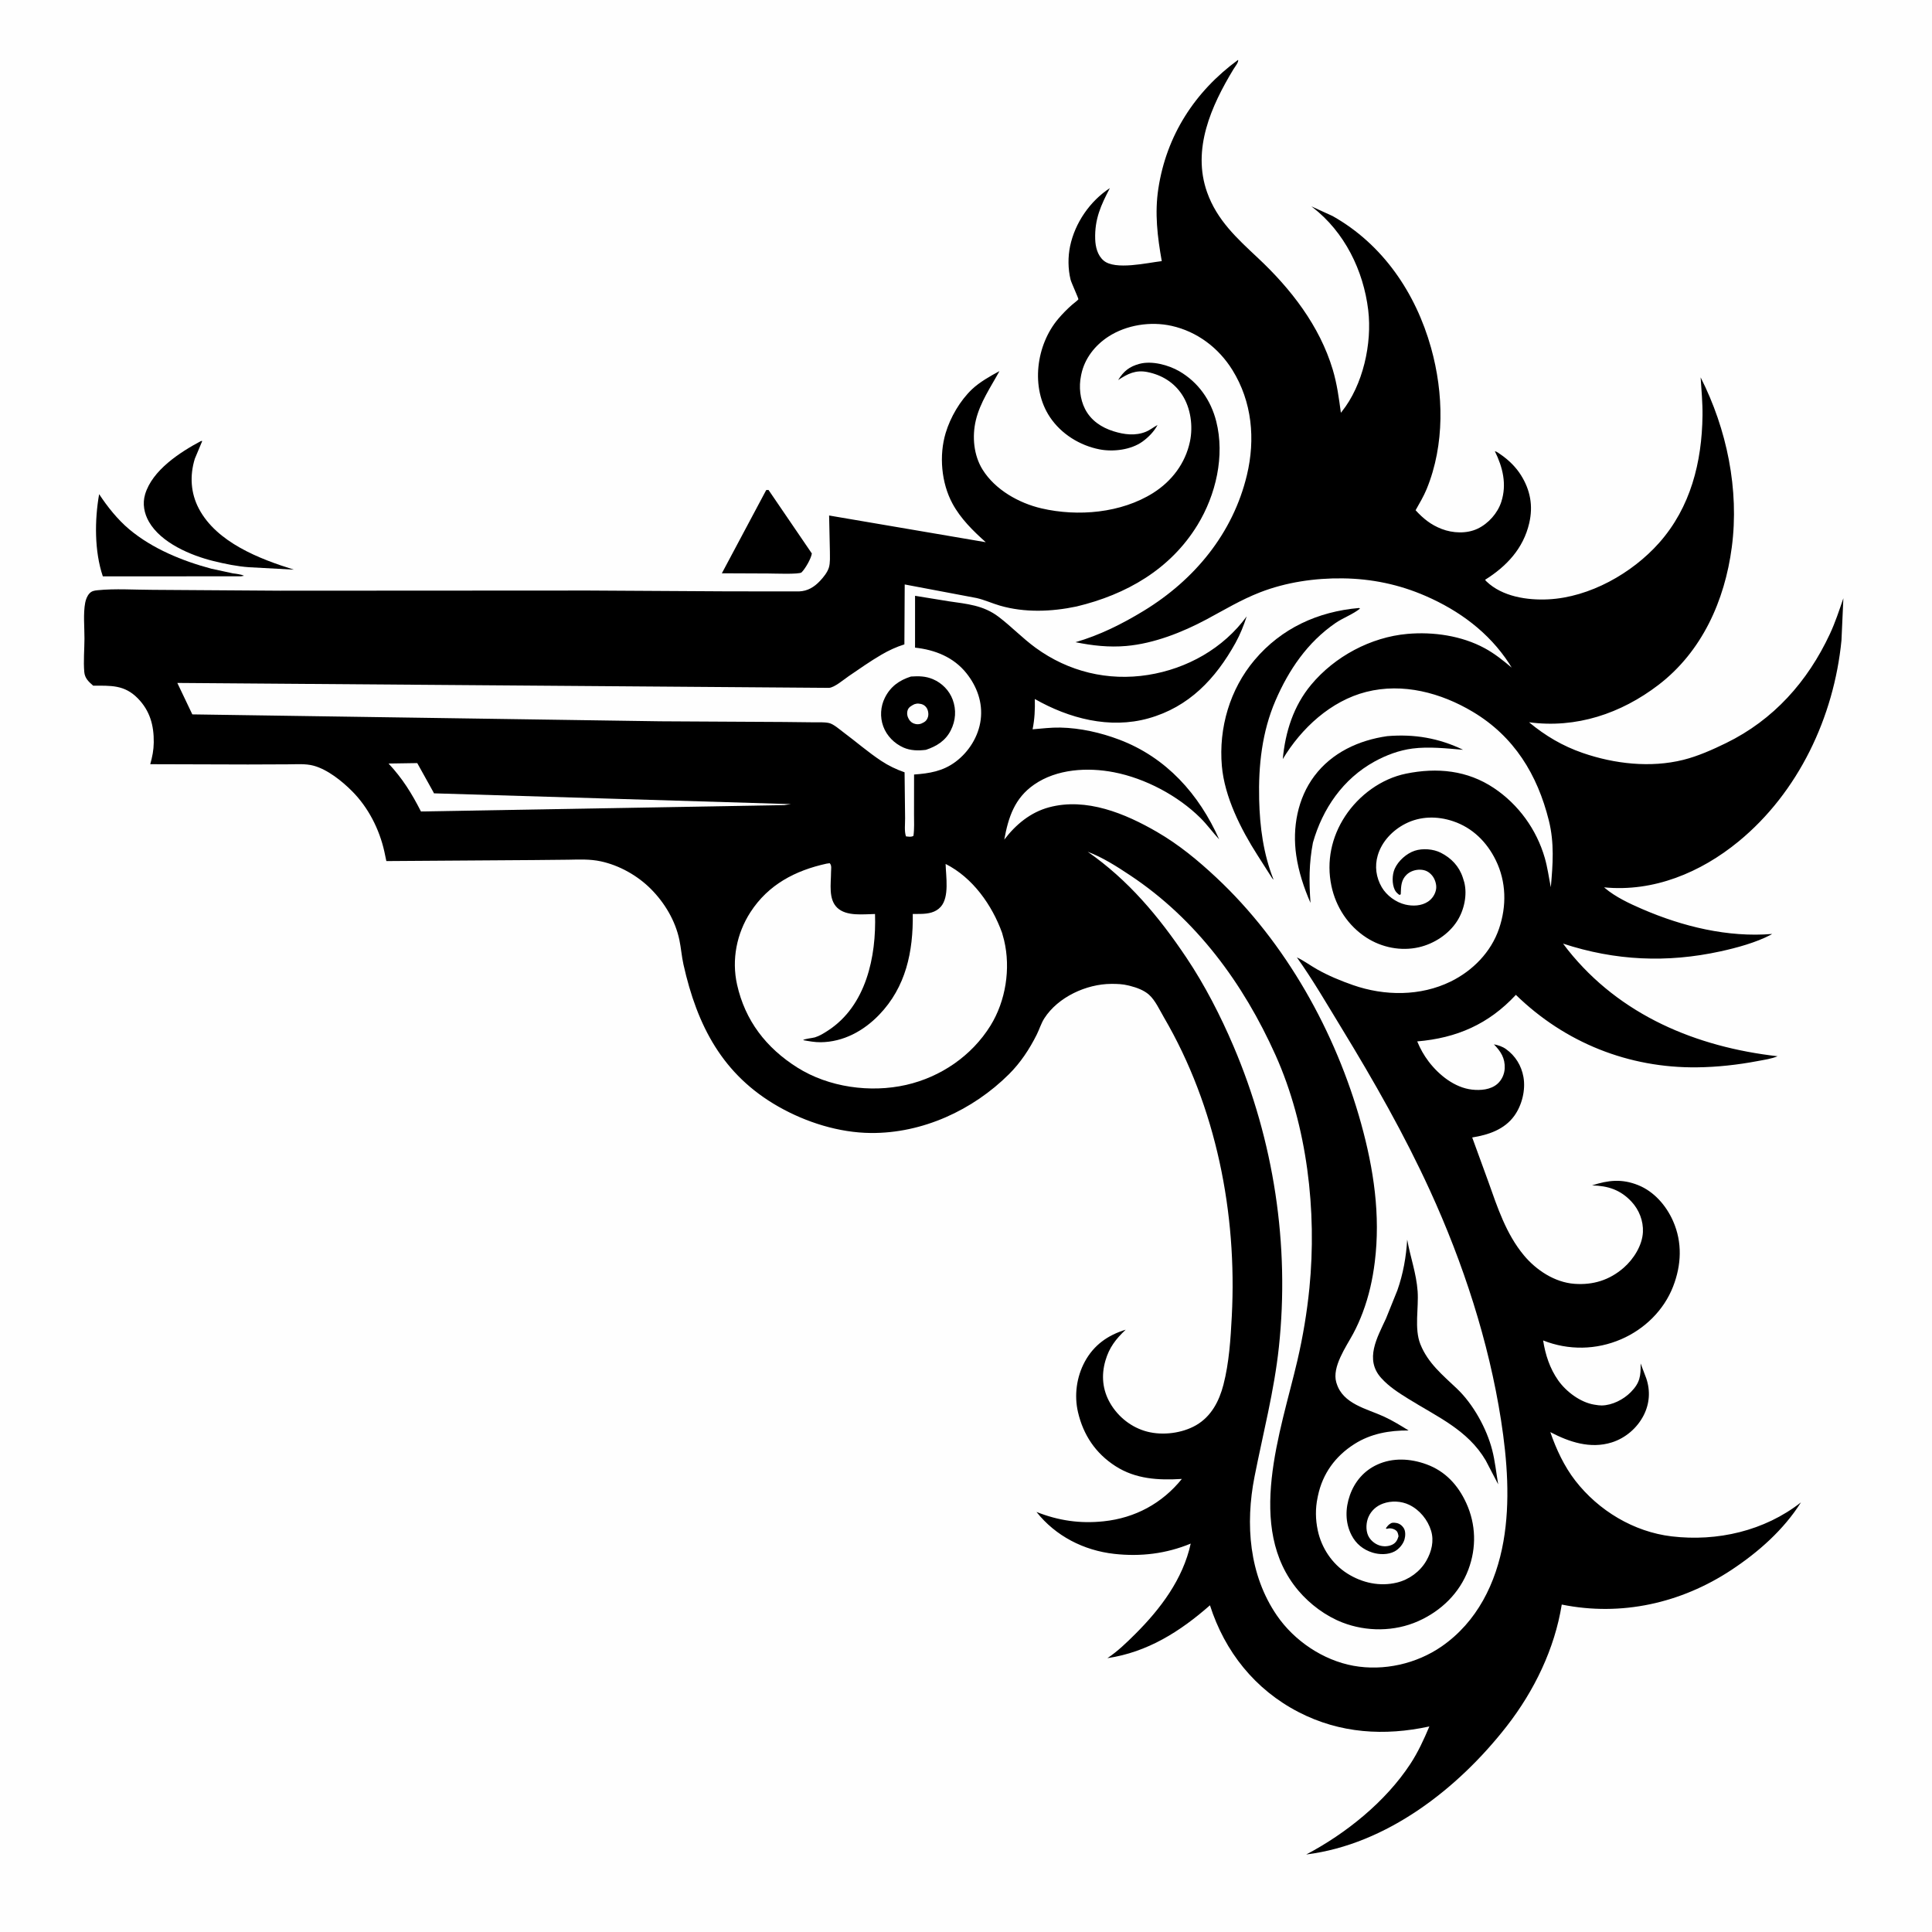 <svg version="1.1" xmlns="http://www.w3.org/2000/svg" style="display: block;" viewBox="0 0 2048 2048" width="1024" height="1024">
<path transform="translate(0,0)" fill="rgb(254,254,254)" d="M -0 -0 L 2048 0 L 2048 2048 L -0 2048 L -0 -0 z"/>
<path transform="translate(0,0)" fill="rgb(0,0,0)" d="M 105.089 523.822 C 113.871 537.179 124.754 550.813 137.02 561.104 C 161.57 581.7 193.435 594.688 224.075 602.853 L 246.772 607.763 C 250.827 608.495 254.892 608.549 258.657 610.332 L 255.5 610.9 L 109.011 610.983 C 100.013 584.379 100.256 551.275 105.089 523.822 z"/>
<path transform="translate(0,0)" fill="rgb(0,0,0)" d="M 812.21 519.5 L 814.642 519.345 L 860.588 586.724 C 859.752 592.311 853.672 602.76 849.683 606.756 C 847.378 609.066 819.646 607.892 814.389 607.923 L 765.204 607.711 L 812.21 519.5 z"/>
<path transform="translate(0,0)" fill="rgb(0,0,0)" d="M 965.64 717.156 C 973.827 716.576 981.317 716.704 989 719.986 C 998.546 724.064 1006.26 731.881 1009.88 741.633 C 1013.9 752.468 1013.1 763.91 1007.84 774.252 C 1002.25 785.262 992.857 791.072 981.532 794.852 C 973.461 795.885 965.183 795.754 957.637 792.407 C 947.95 788.109 939.96 779.986 936.29 769.994 C 932.659 760.106 933.332 748.915 938.075 739.5 C 944.059 727.624 953.301 721.112 965.64 717.156 z"/>
<path transform="translate(0,0)" fill="rgb(254,254,254)" d="M 969.26 746.5 C 970.854 746.014 972.146 745.704 973.828 745.853 C 977.33 746.162 980.074 747.219 982.193 750.279 C 983.931 752.789 984.601 757.209 983.639 760.113 C 982.27 764.241 980.191 765.419 976.5 767.082 C 974.187 767.828 972.47 767.93 970.119 767.398 C 967.203 766.738 965.005 764.999 963.465 762.459 C 961.762 759.649 961.114 756.187 962.095 753 C 963.165 749.522 966.258 748.069 969.26 746.5 z"/>
<path transform="translate(0,0)" fill="rgb(0,0,0)" d="M 1470.55 780.342 C 1499.12 777.946 1525.2 782.376 1550.95 794.809 C 1533.54 793.356 1514.63 791.235 1497.25 793.491 C 1483.12 795.325 1469.36 800.474 1456.94 807.329 C 1423.6 825.729 1401.99 857.237 1391.76 893.231 C 1387.53 915.31 1387.59 934.698 1389.19 957.116 C 1382.13 940.949 1376.58 924.096 1374.04 906.583 C 1369.82 877.505 1375.45 846.342 1393.29 822.582 C 1411.96 797.713 1440.43 784.647 1470.55 780.342 z"/>
<path transform="translate(0,0)" fill="rgb(0,0,0)" d="M 213.079 467.5 L 214.375 467.521 L 206.5 486.337 C 201.015 504.23 202.065 522.759 210.89 539.357 C 229.844 575.008 275.089 592.579 311.548 603.845 L 264.069 601.291 C 251.616 600.448 238.47 597.727 226.359 594.75 C 202.295 588.835 170.787 575.567 157.866 553.054 C 152.778 544.19 150.874 533.891 153.813 524.001 C 161.421 498.394 190.755 479.374 213.079 467.5 z"/>
<path transform="translate(0,0)" fill="rgb(0,0,0)" d="M 1491.68 1314.02 C 1495.01 1332.61 1501.39 1349.73 1502.75 1368.84 C 1504 1386.51 1499.04 1408.35 1505.66 1424.96 C 1513.68 1445.04 1529.31 1457.65 1544.5 1472.11 C 1561.69 1488.47 1575.92 1514.22 1581.8 1537.12 C 1584.87 1549.07 1586.03 1561.33 1588.14 1573.46 L 1574.92 1548.1 C 1555.98 1515.86 1523.52 1501.87 1493.12 1482.94 C 1482.61 1476.4 1472.57 1470.06 1464.2 1460.81 C 1446.23 1440.97 1459.99 1417.77 1469.24 1397.61 L 1481.28 1367.76 C 1487.38 1350.4 1490.61 1332.35 1491.68 1314.02 z"/>
<path transform="translate(0,0)" fill="rgb(0,0,0)" d="M 1440.58 644.5 L 1441.71 645.085 C 1434.34 651.163 1423.73 654.901 1415.66 660.455 C 1386.01 680.845 1366.19 709.986 1352.09 742.618 C 1337.72 775.89 1333.89 811.717 1334.76 847.636 C 1335.47 876.811 1339.23 905.106 1349.99 932.38 C 1349.05 932.016 1347.4 929.084 1346.76 928.137 L 1333.01 906.57 C 1315.41 879.055 1298.07 844.85 1295.22 811.927 C 1291.73 771.631 1303.73 730.609 1329.88 699.621 C 1358.35 665.876 1397.09 648.278 1440.58 644.5 z"/>
<path transform="translate(0,0)" fill="rgb(0,0,0)" d="M 1312.37 63.5 C 1313.41 65.568 1308.9 71.129 1307.56 73.329 C 1283.92 112.339 1263.39 158.182 1279.57 203.822 C 1290.08 233.446 1311.23 252.621 1333.5 273.49 C 1368.4 306.19 1398.86 345.375 1412.78 391.827 C 1417.27 406.83 1419.32 422.068 1421.38 437.54 L 1422.32 436.4 C 1444.83 408.301 1454.64 364.11 1450.36 328.65 C 1445.3 286.685 1425.26 245.804 1391.21 219.602 L 1390.03 218.702 L 1412.67 229.053 C 1465.85 258.993 1500.7 310.54 1516.97 368.652 C 1530.47 416.875 1531.56 471.369 1512.38 518.266 C 1509.18 526.093 1504.72 533.508 1500.59 540.875 C 1508.71 549.771 1516.83 556.305 1528.18 560.696 C 1539.99 565.263 1554.73 565.955 1566.34 560.431 C 1577.78 554.992 1587.56 543.991 1591.44 531.962 C 1597.49 513.273 1592.96 495.264 1584.59 478.258 C 1586.84 478.767 1589.22 480.741 1591.14 482.056 C 1599.35 487.683 1607 495.246 1612.29 503.698 C 1622.23 519.608 1625.3 536.226 1621.04 554.562 C 1614.79 581.495 1596.99 600.369 1574.2 614.639 L 1575.71 616.341 C 1592.51 632.488 1619.03 636.447 1641.27 635.335 C 1685.03 633.146 1730.08 607.751 1758.76 575.438 C 1792.16 537.795 1804.1 489.808 1804.73 440.522 C 1804.9 427.089 1803.6 413.441 1802.74 400.03 C 1830.51 454.826 1843.83 518.877 1835.77 580.091 C 1828.32 636.667 1804.2 690.721 1758.02 726.058 C 1718.31 756.43 1670.87 772.357 1620.84 765.632 C 1638.15 779.997 1656.39 790.784 1677.72 798.159 C 1711.29 809.768 1749.55 814.147 1784.34 805.481 C 1799.84 801.623 1815.38 794.668 1829.69 787.686 C 1880.09 763.088 1916.24 722.414 1939.76 672 C 1945.46 659.791 1949.68 646.884 1954.05 634.156 L 1952.03 678.838 C 1944.08 760.017 1906.4 839.911 1842.91 892.025 C 1802.79 924.954 1752.78 945.783 1700.4 940.627 L 1701.17 941.291 C 1712.4 950.83 1727.34 957.818 1740.78 963.627 C 1783.64 982.16 1831.61 993.91 1878.52 990.031 L 1877.17 990.884 C 1861.43 999.194 1840.98 1004.73 1823.72 1008.5 C 1767.07 1020.86 1712.18 1018.43 1656.91 1000.27 L 1662.08 1007.04 C 1717.3 1076.27 1798.15 1109.87 1884.32 1119.67 C 1877.82 1122.41 1870.05 1123.46 1863.12 1124.78 C 1842.13 1128.77 1820.37 1131.16 1799 1131.42 C 1726.44 1132.28 1658.9 1105.26 1606.89 1054.59 C 1577.98 1085.71 1544.12 1100.38 1502.31 1103.93 C 1505.55 1111.73 1509.38 1118.64 1514.5 1125.35 C 1525.4 1139.63 1542.01 1152.97 1560.42 1155.04 C 1569.39 1156.04 1579.96 1155.22 1587.1 1149.13 C 1591.9 1145.03 1594.76 1138.79 1595.05 1132.52 C 1595.56 1121.6 1590.81 1114.47 1583.6 1107.04 C 1588.05 1107.86 1592.62 1109.38 1596.34 1112.02 C 1606.33 1119.11 1612.76 1129.59 1614.91 1141.62 C 1617.36 1155.34 1613.38 1171.57 1605.18 1182.88 C 1594.61 1197.46 1577.62 1203.03 1560.6 1205.76 L 1577.72 1252.73 C 1587.42 1280.03 1596.53 1308 1615.32 1330.62 C 1628.4 1346.38 1648.08 1359.39 1669 1360.91 C 1688.81 1362.36 1706.2 1356.93 1721.19 1343.86 C 1731.69 1334.7 1740.88 1320.23 1741.56 1306.1 C 1742.14 1294.24 1737.51 1282.44 1729.45 1273.8 C 1717.76 1261.26 1704.59 1257 1687.67 1256.57 C 1704.93 1250.94 1719.32 1249.4 1736.53 1256.3 C 1753.42 1263.07 1766.31 1278.02 1773.54 1294.41 C 1783.52 1317.05 1782.39 1340.96 1773.57 1363.72 C 1763.81 1388.92 1743.3 1408.9 1718.65 1419.59 C 1692.16 1431.08 1662.61 1431.57 1635.78 1420.92 C 1638.12 1436.01 1642.88 1450.68 1651.77 1463.27 C 1660.23 1475.26 1675.29 1486.61 1690.06 1489 L 1691.5 1489.21 C 1693.67 1489.55 1695.79 1489.89 1698 1489.85 C 1709.03 1489.63 1720.9 1483.62 1728.63 1475.8 C 1738.51 1465.81 1739.36 1458.62 1739.12 1445.31 L 1745.14 1461.19 C 1749.58 1474.36 1748.64 1487.96 1742.36 1500.28 C 1735.47 1513.8 1722.98 1524.51 1708.47 1529.04 C 1685.85 1536.1 1663.46 1528.64 1643.4 1518.1 C 1649.61 1536.13 1658.16 1554.46 1669.9 1569.57 C 1694.57 1601.34 1731.85 1623.83 1771.99 1628.61 C 1820.34 1634.36 1870.49 1622.83 1909.07 1592.6 C 1890.73 1621.71 1863.87 1645.39 1835.31 1664.25 C 1781.81 1699.57 1718.43 1713.66 1655.52 1700.9 C 1648.04 1747.72 1626.31 1792.44 1597.34 1829.66 C 1545.8 1895.88 1470.01 1955.17 1384.65 1965.83 C 1426.64 1943.77 1468.79 1909.84 1494.98 1869.91 C 1503.21 1857.37 1509.36 1843.89 1515.19 1830.11 C 1467.6 1840.44 1420.51 1837.57 1376.67 1814.96 C 1330.41 1791.11 1298.31 1750.82 1282.61 1701.68 C 1250.91 1729.53 1216.44 1751.38 1173.9 1757.72 C 1184.85 1750.4 1194.14 1741.38 1203.44 1732.12 C 1230.22 1705.43 1253.98 1673.95 1262.21 1636.27 C 1236.12 1647.05 1209.07 1650.29 1181.08 1647.16 C 1148.86 1643.54 1118.99 1628.35 1098.72 1602.72 C 1122.03 1611.96 1144.87 1615.29 1169.94 1612.64 C 1203.31 1609.13 1231.91 1593.63 1252.82 1567.73 C 1228.04 1569.23 1203.89 1568 1182.33 1554.09 C 1161.35 1540.56 1148.38 1521.16 1142.73 1497 C 1138.55 1479.13 1141.19 1459.64 1149.9 1443.5 C 1159.44 1425.84 1174.33 1415.3 1193.27 1409.54 C 1182.78 1419.49 1175.81 1428.37 1171.72 1442.57 C 1167.31 1457.92 1168.67 1473.28 1176.74 1487.28 C 1185.26 1502.06 1199.51 1513.32 1216.12 1517.61 C 1232.65 1521.88 1253.16 1519.32 1267.98 1510.74 C 1283.98 1501.47 1292.37 1485.3 1296.87 1467.95 C 1302.94 1444.56 1304.5 1419.24 1305.76 1395.14 C 1311.43 1285.99 1289.25 1173.36 1233.79 1078.43 C 1229.31 1070.75 1224.54 1060.21 1217.92 1054.37 C 1212.52 1049.61 1204.84 1046.84 1197.96 1045.09 L 1196.1 1044.63 C 1190 1043.1 1184.18 1042.93 1177.91 1042.96 C 1151.58 1043.08 1121.53 1056.91 1107.04 1079.45 C 1103.64 1084.74 1101.81 1091.09 1098.99 1096.72 C 1091.28 1112.13 1081.81 1126.5 1069.56 1138.69 C 1031.14 1176.92 977.767 1201.5 923.086 1201.01 C 889.339 1200.71 854.606 1189.73 825.418 1173.19 C 765.898 1139.47 738.993 1087.21 724.512 1022.45 C 722.586 1013.83 721.983 1005.02 720.176 996.38 C 715.916 976.006 704.576 957.018 689.992 942.372 C 675.802 928.122 656.508 917.263 636.796 913.034 C 625.325 910.573 614.055 911.125 602.407 911.331 L 565.631 911.699 L 412.521 912.748 C 412.519 912.748 409.54 912.726 409.539 912.725 C 409.457 912.671 407.604 903.464 407.406 902.58 C 402.105 878.922 390.423 855.976 373.265 838.731 C 362.652 828.065 347.327 815.744 332.513 811.69 C 323.866 809.324 313.94 810.207 305.045 810.221 L 262.889 810.385 L 159.28 810.088 C 161.466 802.194 162.88 795.314 162.986 787.056 C 163.217 768.942 158.947 753.369 146.021 740.218 C 131.817 725.767 117.491 726.88 98.784 726.844 C 93.945 722.639 89.904 719.003 89.327 712.251 C 88.351 700.82 89.477 688.595 89.532 677.092 C 89.589 665.28 88.104 650.428 90.316 638.888 C 90.957 635.545 92.433 631.634 94.773 629.113 C 97.223 626.474 99.916 626.032 103.337 625.684 C 122.286 623.754 142.773 625.232 161.867 625.256 L 296.961 626.168 L 623.876 625.994 L 771.677 626.862 L 847 626.926 C 856.1 626.602 863.094 622.336 869.25 615.787 C 872.905 611.899 877.01 606.845 878.621 601.733 C 880.235 596.608 879.683 589.764 879.716 584.394 L 878.894 546.459 L 1044.95 574.761 C 1031.45 562.687 1018.38 549.91 1009.68 533.841 C 997.792 511.885 995.306 482.763 1002.44 459 C 1007.44 442.336 1017.69 424.716 1030.32 412.687 C 1038.27 405.123 1049.85 398.573 1059.46 393.399 C 1050.26 410.327 1039 426.386 1034.45 445.409 C 1030.3 462.736 1032.11 482.684 1041.64 497.915 C 1054.96 519.201 1080.02 533.325 1104.01 538.901 C 1142.56 547.861 1188.45 543.952 1222.39 522.542 C 1242.17 510.064 1256.51 491.153 1261.38 468.106 C 1264.82 451.847 1262.29 432.564 1253.1 418.498 C 1244.52 405.362 1231.63 397.479 1216.37 394.4 C 1203.91 391.885 1195.35 396.222 1185.28 402.888 C 1191 393.555 1197.14 388.559 1207.94 385.675 C 1221.09 382.164 1238.65 386.879 1250.16 393.562 C 1270.22 405.198 1283.56 424.207 1289.24 446.578 C 1298.57 483.265 1288.89 524.571 1269.5 556.342 C 1240.71 603.514 1193.94 630.273 1141.22 642.887 C 1114.78 648.485 1086.21 649.607 1060 642.002 C 1051.64 639.575 1043.79 635.923 1035.28 633.949 L 959.035 619.546 L 958.688 683.071 C 950.115 685.789 942.34 689.352 934.562 693.878 C 922.539 700.875 911.036 709.023 899.535 716.843 C 894.424 720.317 884.676 728.777 878.798 729.157 L 187.979 723.942 L 203.869 757.278 L 699.723 764.602 L 831.312 765.334 L 861.54 765.678 C 866.928 765.752 873.63 765.286 878.843 766.449 C 883.588 767.508 890.182 773.363 894.035 776.23 C 907.435 786.201 920.195 797.342 934.119 806.548 C 942.012 811.765 949.976 815.556 958.889 818.682 L 959.433 867.334 C 959.506 873.182 958.462 881.23 960.374 886.601 C 963.371 886.821 965.598 887.55 968.283 886.064 C 969.368 878.543 968.886 870.65 968.903 863.066 L 968.952 821.024 C 985.198 819.855 999.462 817.575 1012.93 807.528 C 1027.07 796.978 1037.38 780.502 1039.59 762.839 C 1041.86 744.724 1035.67 727.704 1024.44 713.621 C 1010.93 696.676 991.123 688.779 969.988 686.524 L 970 631.574 L 1005.6 637.362 C 1025.13 640.251 1042.3 641.498 1058.61 653.883 C 1072.19 664.201 1083.95 676.586 1097.84 686.707 C 1132.54 711.992 1174.39 722.197 1216.93 715.459 C 1258.38 708.895 1296.81 687.305 1321.56 653.355 C 1318.43 663.009 1314.61 672.62 1309.68 681.507 C 1288.62 719.457 1260.41 749.484 1217.35 761.502 C 1176.19 772.987 1133.13 761.591 1096.96 740.978 C 1097.22 752.171 1096.79 762.068 1094.59 773.094 C 1104.27 772.302 1114.27 771.063 1123.96 771.258 C 1145.06 771.683 1166.81 776.609 1186.5 784.065 C 1236.41 802.967 1271.04 841.841 1292.37 889.759 C 1285.52 882.399 1279.65 874.15 1272.5 867.063 C 1248.57 843.35 1213.97 825.051 1180.84 818.633 C 1152.86 813.211 1120.3 815.034 1096.26 831.682 C 1075.53 846.03 1068.89 866.288 1064.57 890.044 C 1076.68 874.114 1092.33 861.06 1112.02 855.781 C 1151.53 845.188 1192.83 862.362 1226.51 881.909 C 1249.82 895.438 1269.79 911.959 1289.41 930.303 C 1363.02 999.147 1416.06 1094.3 1442.84 1191.03 C 1456.14 1239.06 1463.53 1288.04 1457.32 1337.81 C 1455.02 1356.31 1451.12 1373.78 1444.57 1391.24 C 1441.67 1398.98 1438.26 1406.65 1434.35 1413.92 C 1426.99 1427.59 1411.74 1448.97 1416.52 1465.39 L 1416.88 1466.5 C 1423.62 1488.35 1448.66 1493.22 1466.96 1501.6 C 1476.13 1505.8 1484.62 1511.09 1493.2 1516.35 C 1472.76 1516.24 1453.17 1519.65 1435.68 1530.77 C 1415.51 1543.59 1402.02 1562.1 1397.09 1585.54 L 1396.69 1587.5 C 1394.24 1599.09 1394.43 1610.68 1396.88 1622.25 C 1400.82 1640.85 1412.1 1657.83 1428.26 1668.02 C 1443.94 1677.91 1462.58 1682.03 1480.82 1677.6 C 1493.66 1674.48 1505.33 1665.99 1511.95 1654.5 C 1517.5 1644.88 1520.31 1633.6 1517.03 1622.73 C 1513.51 1611.05 1504.85 1600.47 1493.79 1595.16 C 1485.29 1591.09 1474.85 1590.64 1466 1593.87 C 1459.09 1596.39 1453.56 1601.3 1450.61 1608.09 C 1448.13 1613.8 1447.64 1621.7 1450.17 1627.5 C 1452.29 1632.37 1456.9 1636.33 1461.85 1638.08 C 1466.28 1639.65 1471.87 1639.46 1476.09 1637.3 C 1479.83 1635.39 1481.35 1632.35 1482.49 1628.5 C 1481.88 1625.23 1481.65 1623.3 1478.55 1621.5 C 1476.6 1620.37 1473.65 1619.77 1471.43 1620.27 L 1470 1620.66 L 1469.06 1620 C 1470.18 1618.53 1471.19 1617.11 1472.63 1615.95 C 1475.19 1613.9 1476.73 1613.89 1479.95 1614.38 C 1483.46 1614.9 1486.24 1617.01 1488.09 1620 C 1490.09 1623.25 1489.83 1628.22 1488.85 1631.76 C 1487.41 1636.95 1482.87 1642.21 1478.11 1644.68 C 1471.35 1648.19 1462.15 1648.07 1454.97 1645.83 C 1445.03 1642.72 1437.38 1636.54 1432.63 1627.25 C 1425.83 1613.97 1426.03 1598.9 1430.92 1585.04 C 1436.03 1570.56 1445.82 1559.08 1459.78 1552.63 C 1476.44 1544.94 1495.12 1546.04 1512.04 1552.21 C 1532.05 1559.49 1545.58 1574.24 1554.32 1593.36 C 1564.61 1615.87 1565.22 1640.6 1556.57 1663.72 C 1547.18 1688.84 1527.61 1707.73 1503.3 1718.53 C 1478.18 1729.69 1448.52 1729.84 1423 1719.92 C 1405.3 1713.04 1388.65 1700.64 1376.41 1686.2 C 1319.78 1619.4 1357.77 1517.41 1375.27 1442.25 C 1381.15 1417 1385.51 1390.92 1388.05 1365.13 C 1396.08 1283.83 1385.81 1193.58 1352.13 1118.5 C 1318 1042.43 1268.11 974.419 1197.98 927.861 C 1183.72 918.388 1169.06 908.98 1152.99 902.882 C 1196.12 932.913 1228.39 971.553 1257.5 1014.94 C 1277.09 1044.14 1293.73 1076.61 1307.53 1108.94 C 1350.3 1209.15 1367.27 1319.53 1355.66 1428.06 C 1350.7 1474.49 1338.82 1519.74 1329.83 1565.45 C 1319.96 1615.55 1323.98 1669.35 1353.52 1712.43 C 1371.96 1739.34 1402.53 1759.96 1434.78 1765.81 C 1466.77 1771.6 1501.53 1763.73 1528.15 1745.32 C 1565.84 1719.24 1585.91 1678.2 1593.7 1634 C 1601.1 1591.98 1597.69 1547.49 1591.17 1505.55 C 1578.2 1422.11 1550.99 1338.78 1515.85 1262.04 C 1488.7 1202.75 1456.18 1145.63 1422.22 1090.01 C 1406.87 1064.87 1391.83 1038.85 1374.75 1014.87 C 1382.16 1018.34 1388.99 1023.47 1396.12 1027.5 C 1408.21 1034.34 1421.18 1039.69 1434.26 1044.25 C 1467.73 1055.91 1505.68 1056.2 1537.83 1040.45 C 1561.18 1029 1580.55 1009.27 1589.03 984.445 C 1597.19 960.545 1596.83 934.785 1585.58 911.855 C 1576.13 892.593 1561 877.508 1540.46 870.573 C 1523.67 864.904 1505.61 865.055 1489.67 873.236 C 1476.19 880.154 1464.76 892.038 1460.45 906.795 C 1457.08 918.312 1458.68 930.06 1464.69 940.436 C 1469.79 949.237 1479.68 956.541 1489.67 958.872 C 1497.59 960.723 1506.72 960.413 1513.68 955.81 C 1518.25 952.789 1521.53 947.819 1522.35 942.363 C 1523.05 937.688 1521.09 931.591 1518.03 928 C 1514.57 923.94 1510.78 922.072 1505.44 921.921 C 1500.32 921.776 1494.8 923.616 1491.09 927.184 C 1485.35 932.708 1485.15 939.266 1484.89 946.834 L 1484.86 948 L 1483.5 948.708 C 1481.46 947.19 1479.67 945.677 1478.54 943.346 C 1475.45 936.976 1475.63 927.378 1478.41 921.014 C 1482.09 912.589 1491 904.671 1499.66 901.82 C 1508.09 899.045 1519.36 899.945 1527.21 903.897 C 1538.38 909.524 1546.71 918.221 1550.65 930.289 L 1551.18 932 L 1552.21 935.392 C 1555.54 948.791 1552.03 964.717 1544.7 976.252 C 1535.8 990.258 1520.17 1000.45 1504.1 1004.12 C 1485.08 1008.48 1464.72 1004.43 1448.42 993.889 C 1429.11 981.408 1416.06 961.51 1411.35 939.062 C 1405.93 913.204 1411.41 887.247 1425.88 865.211 C 1440.46 842.998 1464.21 825.444 1490.42 820.105 C 1523.41 813.385 1555.45 816.487 1583.76 835.464 C 1609.72 852.859 1628.83 879.311 1637.5 909.323 C 1640.49 919.68 1641.81 929.985 1643.93 940.5 C 1646.11 916.386 1647.78 893.631 1641.86 869.834 C 1629.72 821.027 1605.04 780.684 1561.22 754.529 C 1527.51 734.408 1487.17 723.564 1448.28 733.433 C 1410.74 742.961 1379.4 771.994 1359.79 804.685 C 1362.49 775.836 1371.11 748.362 1389.94 725.787 C 1414.87 695.891 1453.07 675.38 1491.91 671.959 C 1519.29 669.547 1549.37 673.869 1573.75 687.077 C 1584.31 692.796 1593.29 700.011 1602.42 707.7 L 1599.69 703.214 C 1578.15 670.31 1546.99 647.325 1511.19 631.742 C 1483.09 619.511 1454 613.482 1423.33 613.088 C 1393.83 612.71 1363.24 617.188 1335.7 627.901 C 1315.53 635.746 1297.97 646.414 1279.04 656.548 C 1253.35 670.291 1223.18 682.192 1193.93 684.759 C 1175.57 686.371 1158.04 684.398 1140.06 680.757 C 1165.71 673.343 1189.49 661.431 1212.23 647.594 C 1266.02 614.871 1306.98 565.542 1321.79 503.544 C 1330.88 465.5 1327.28 425.836 1306.38 392.196 C 1291.81 368.732 1269.02 351.465 1241.89 345.421 C 1219.69 340.473 1194.2 344.357 1174.98 356.789 C 1160.72 366.013 1149.72 380.048 1146.22 396.833 L 1145.89 398.5 C 1143.55 409.91 1144.84 423.035 1150.17 433.5 C 1156.42 445.772 1167.59 453.159 1180.42 457.177 C 1191.69 460.705 1203.68 462.248 1214.87 457.605 C 1219.12 455.841 1222.92 452.709 1227.02 450.525 C 1223.44 457.385 1217.29 463.66 1211.03 468.146 C 1198.88 476.857 1180.11 479.182 1165.6 476.356 C 1144.58 472.264 1124.93 460.059 1112.95 442.132 C 1092.27 411.182 1098.24 365.756 1121.8 337.948 C 1126.23 332.712 1131.14 327.745 1136.27 323.19 C 1137.12 322.434 1142.96 317.958 1143.14 317.282 C 1143.39 316.327 1135.7 299.819 1134.86 296.443 C 1132.07 285.186 1131.98 272.232 1134.36 260.898 C 1139.53 236.263 1155.44 213.123 1176.53 199.396 C 1166.94 217.615 1160.28 232.346 1160.95 253.515 C 1161.22 261.723 1163.37 270.642 1169.88 276.205 C 1182.15 286.672 1216.05 278.585 1231.52 276.801 C 1226.92 250.92 1223.9 226.079 1227.9 199.875 C 1236.52 143.493 1266.61 97.014 1312.37 63.5 z"/>
<path transform="translate(0,0)" fill="rgb(254,254,254)" d="M 411.876 809.373 L 442.304 808.907 L 459.541 839.914 L 459.985 840.959 L 838.5 852.403 L 831.245 853.433 L 446.23 860.202 C 436.4 840.899 426.663 825.228 411.876 809.373 z"/>
<path transform="translate(0,0)" fill="rgb(254,254,254)" d="M 876.174 915.5 L 879.5 915.028 C 881.901 917.476 880.937 921.124 880.936 924.492 C 880.931 936.721 877.903 953.098 887.5 962.245 C 897.306 971.59 915.105 969.031 927.559 968.884 C 929.056 1014.02 918.153 1066.29 877.499 1092.57 C 873.188 1095.36 868.773 1098.13 863.831 1099.65 C 861.317 1100.42 852.67 1101.15 851.327 1102.6 C 857.523 1103.71 863.679 1104.88 870 1104.81 C 894.049 1104.54 915.45 1092.8 931.826 1075.84 C 960.385 1046.26 968.108 1008.67 967.573 968.863 L 976.063 968.784 C 983.874 968.624 991.775 967.38 997.244 961.22 C 1006.54 950.746 1002.71 929.192 1002.39 915.822 C 1031.08 930.286 1051.65 959.397 1062.28 988.96 L 1064.4 996.808 C 1071.52 1026.69 1066.15 1061.1 1049.93 1087.25 C 1030.05 1119.27 997.21 1141.7 960.58 1150.04 C 922.558 1158.71 878.368 1152.55 845.243 1131.67 C 812.207 1110.86 789.839 1081.96 781.298 1043.61 C 775.429 1017.25 780.866 989.583 795.502 966.945 C 814.43 937.67 843.012 922.782 876.174 915.5 z"/>
</svg>